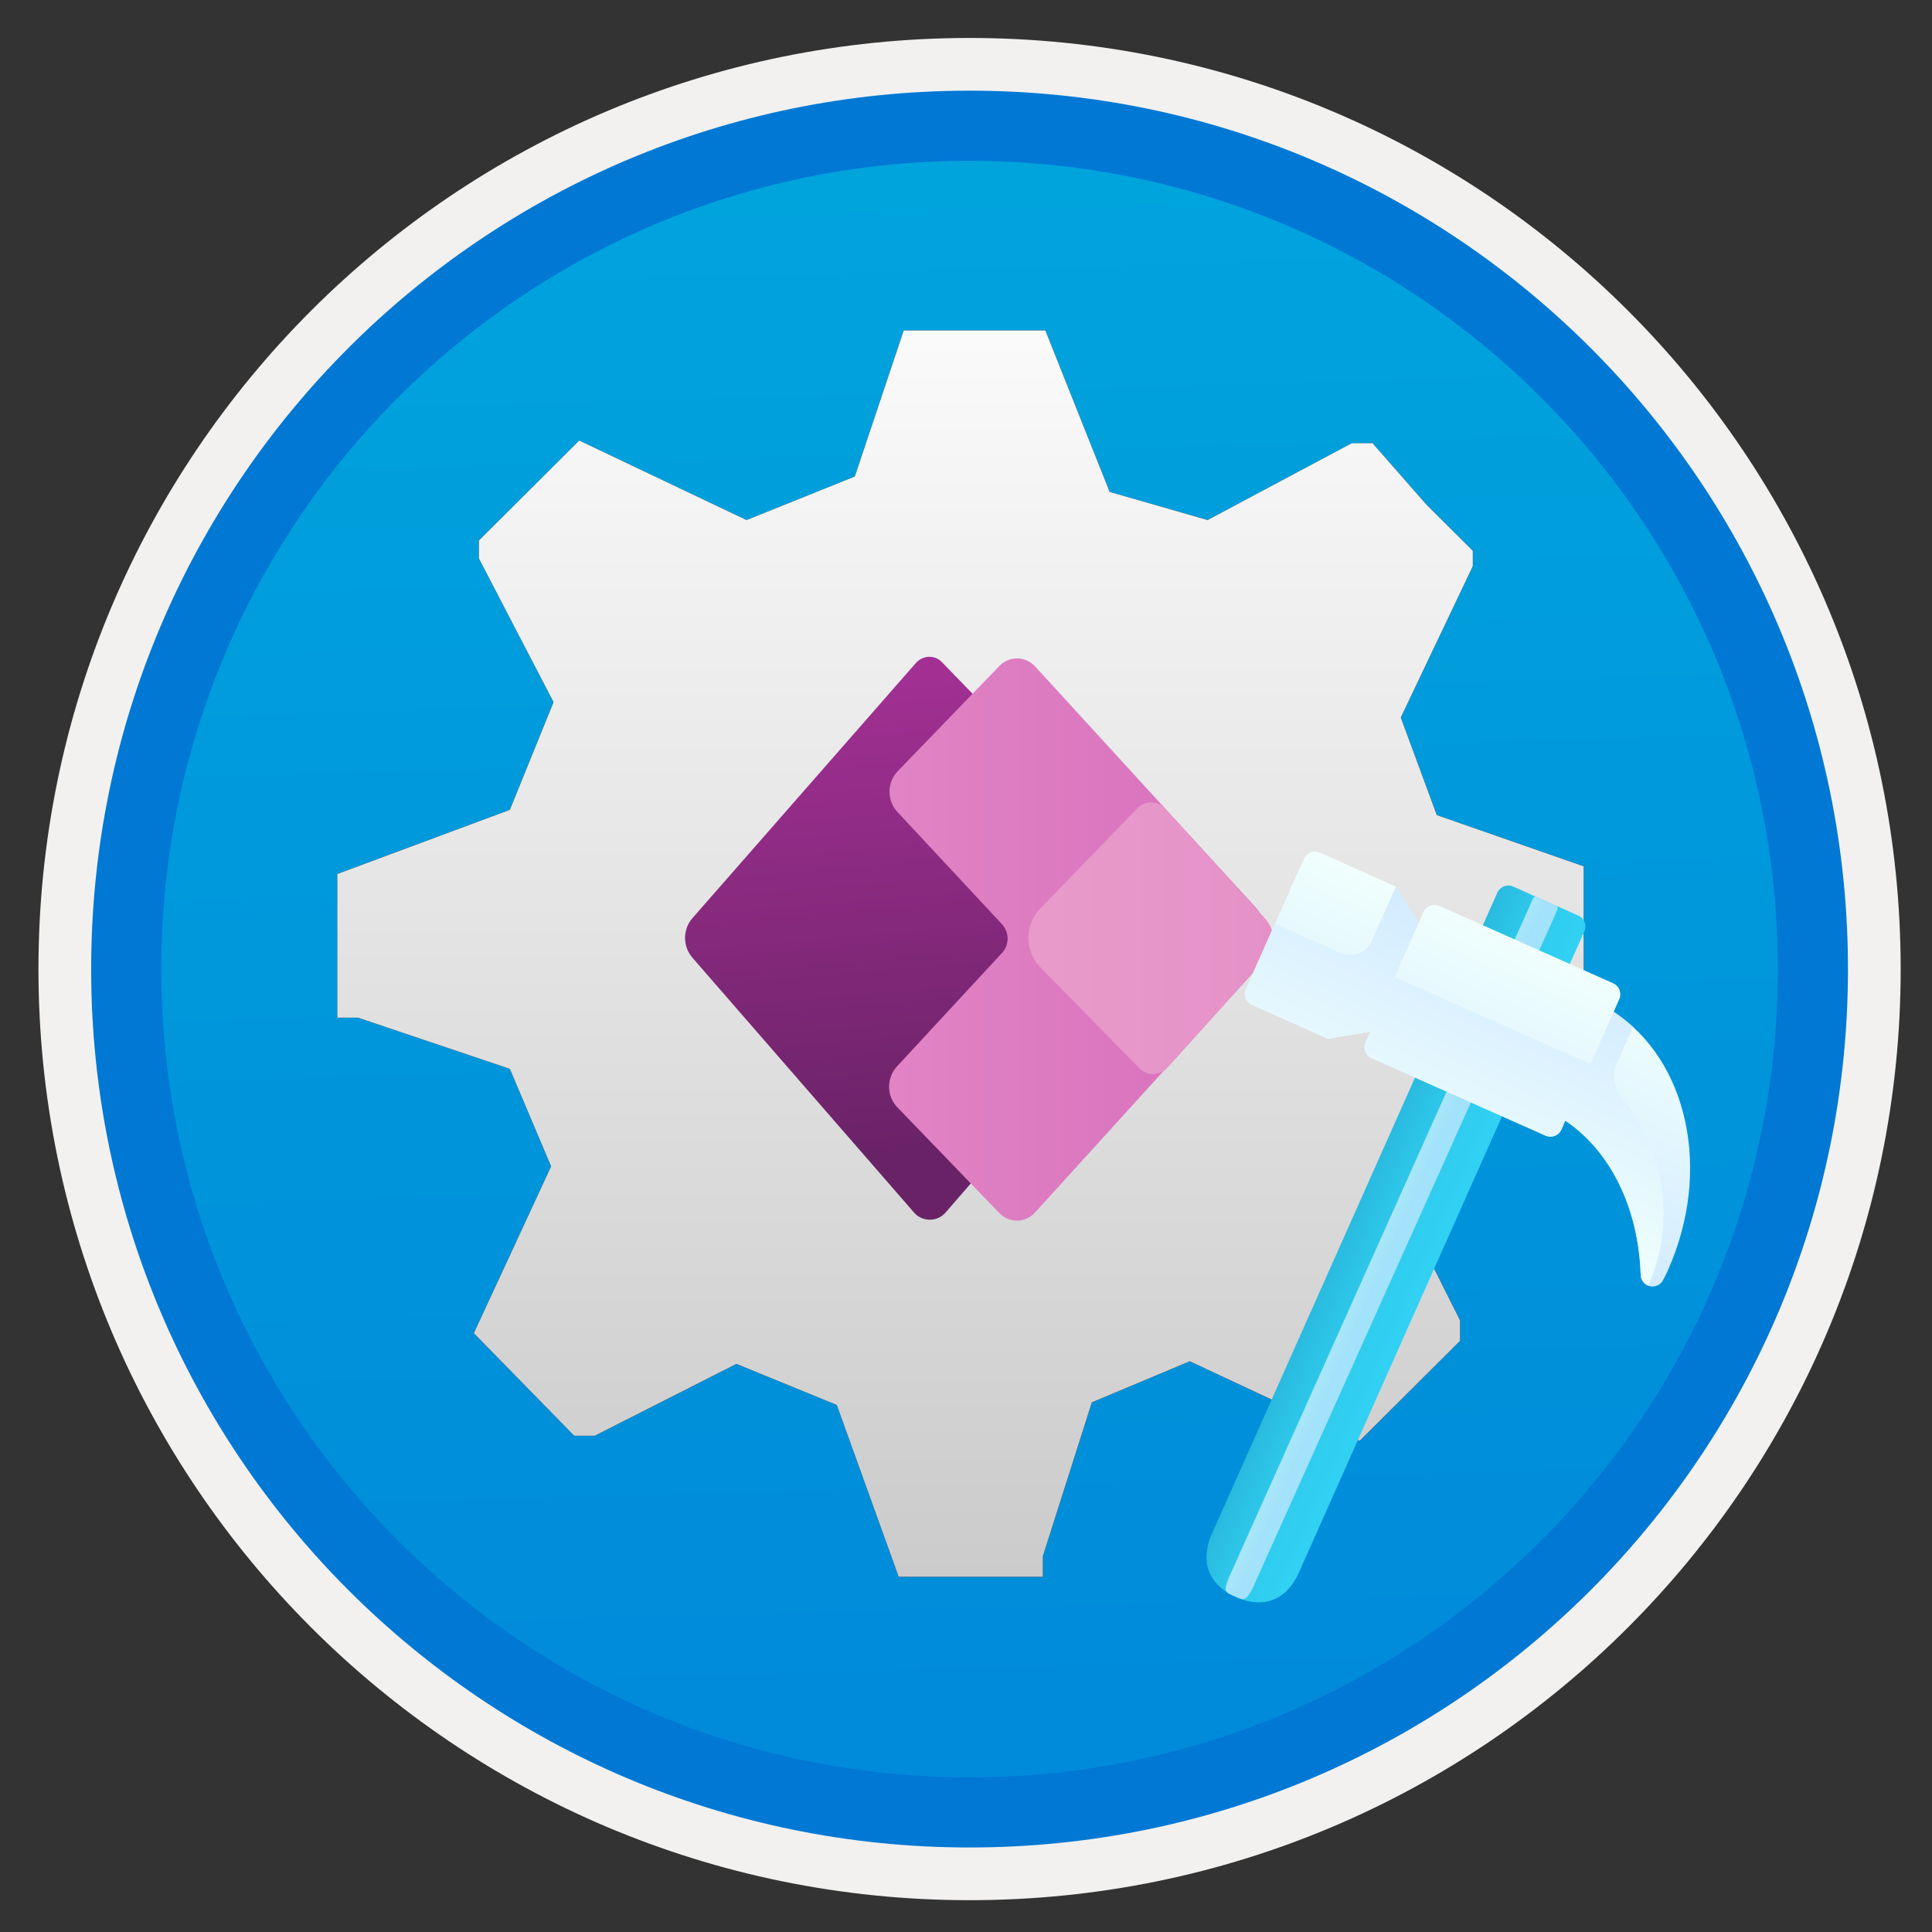 <svg width="103" height="103" viewBox="0 0 103 103" fill="none" xmlns="http://www.w3.org/2000/svg">
<rect x="0" y="0" width="103" height="103" fill="#333333" stroke="none"/>
<path d="M51.69 98.474C25.84 98.474 4.88 77.524 4.88 51.664C4.88 25.804 25.84 4.854 51.69 4.854C77.54 4.854 98.5 25.814 98.5 51.664C98.5 77.514 77.54 98.474 51.69 98.474Z" fill="url(#paint0_linear)"/>
<path fill-rule="evenodd" clip-rule="evenodd" d="M97.59 51.664C97.59 77.014 77.04 97.564 51.69 97.564C26.34 97.564 5.79 77.014 5.79 51.664C5.79 26.314 26.34 5.764 51.69 5.764C77.04 5.764 97.59 26.314 97.59 51.664ZM51.69 2.024C79.11 2.024 101.33 24.244 101.33 51.664C101.33 79.084 79.1 101.304 51.69 101.304C24.27 101.304 2.05 79.074 2.05 51.664C2.05 24.244 24.27 2.024 51.69 2.024Z" fill="#F2F1F0"/>
<path fill-rule="evenodd" clip-rule="evenodd" d="M94.78 51.664C94.78 75.464 75.49 94.754 51.69 94.754C27.89 94.754 8.6 75.464 8.6 51.664C8.6 27.864 27.89 8.574 51.69 8.574C75.49 8.574 94.78 27.864 94.78 51.664ZM51.69 4.834C77.55 4.834 98.52 25.804 98.52 51.664C98.52 77.524 77.55 98.494 51.69 98.494C25.83 98.494 4.86 77.524 4.86 51.664C4.86 25.804 25.82 4.834 51.69 4.834Z" fill="#0078D4"/>
<path d="M84.43 53.844V46.184L76.6 43.454L74.68 38.254L78.52 30.184V29.364L76.05 26.904L73.17 23.624H72.07L64.38 27.724L59.16 26.224L55.73 17.614H48.18L45.57 25.404L39.8 27.724L30.88 23.484L25.53 28.814V29.774L29.51 37.434L27.18 43.174L17.98 46.594V54.254H19.08L27.18 56.984L29.38 62.184L25.26 71.074L30.61 76.544H31.71L39.26 72.714L44.61 74.904L47.91 84.064H55.6V82.964L58.21 74.764L63.43 72.574L72.49 76.814L77.84 71.484V70.394L74 62.734L75.51 57.404L84.43 53.844ZM51.75 60.324C46.03 59.714 41.71 55.114 41.71 49.644C41.71 44.174 46.03 39.574 51.75 38.964C54.74 38.924 57.62 40.034 59.74 42.024C61.86 44.014 63.06 46.734 63.06 49.574C63.1 52.434 61.92 55.194 59.79 57.214C57.67 59.244 54.77 60.364 51.75 60.324Z" fill="black"/>
<path d="M84.43 53.844V46.184L76.6 43.454L74.68 38.254L78.52 30.184V29.364L76.05 26.904L73.17 23.624H72.07L64.38 27.724L59.16 26.224L55.73 17.614H48.18L45.57 25.404L39.8 27.724L30.88 23.484L25.53 28.814V29.774L29.51 37.434L27.18 43.174L17.98 46.594V54.254H19.08L27.18 56.984L29.38 62.184L25.26 71.074L30.61 76.544H31.71L39.26 72.714L44.61 74.904L47.91 84.064H55.6V82.964L58.21 74.764L63.43 72.574L72.49 76.814L77.84 71.484V70.394L74 62.734L75.51 57.404L84.43 53.844Z" fill="url(#paint1_linear)"/>
<path d="M53.04 38.214L50.22 35.304C49.84 34.904 49.2 34.924 48.83 35.344L36.92 48.944C36.39 49.554 36.39 50.454 36.92 51.064L48.73 64.644C49.17 65.154 49.97 65.154 50.41 64.644L53.94 60.574L54.33 39.624L53.04 38.214Z" fill="url(#paint2_linear)"/>
<path d="M66.92 48.354L55.17 35.514C54.66 34.974 53.8 34.964 53.29 35.494L47.87 41.104C47.28 41.714 47.27 42.674 47.85 43.294L53.41 49.264C53.82 49.704 53.82 50.384 53.41 50.814L47.82 56.854C47.25 57.474 47.26 58.434 47.84 59.034L53.28 64.674C53.8 65.214 54.66 65.204 55.17 64.654L66.92 51.714C67.79 50.764 67.79 49.304 66.92 48.354Z" fill="url(#paint3_linear)"/>
<path d="M67.48 51.114L62.24 56.924C61.84 57.364 61.16 57.374 60.74 56.954L55.47 51.574C54.62 50.704 54.61 49.314 55.46 48.434L60.63 43.094C61.04 42.664 61.73 42.674 62.13 43.114L67.48 49.014C68.01 49.604 68.01 50.514 67.48 51.114Z" fill="url(#paint4_linear)"/>
<path d="M84.15 48.814L80.67 47.264C80.35 47.124 79.98 47.264 79.83 47.584L64.6 81.794C63.96 83.244 64.43 84.494 65.89 85.144C67.34 85.794 68.6 85.304 69.24 83.854L84.47 49.644C84.61 49.324 84.47 48.954 84.15 48.814Z" fill="url(#paint5_linear)"/>
<path opacity="0.71" d="M81.89 47.804C81.76 47.744 81.7 47.964 81.56 48.284L65.58 83.964C65.14 84.914 65.39 84.914 65.8 85.094C66.21 85.274 66.41 85.504 66.85 84.524L82.87 48.864C83.01 48.544 83.12 48.364 82.96 48.284L81.89 47.804Z" fill="url(#paint6_linear)" fill-opacity="0.99"/>
<path d="M86.03 53.944L86.33 53.264C86.47 52.944 86.33 52.574 86.01 52.424L76.73 48.294C76.41 48.154 76.03 48.294 75.89 48.614L75.63 49.194L74.41 47.264L70.36 45.454C70.04 45.314 69.67 45.454 69.52 45.774L66.42 52.734C66.28 53.054 66.42 53.434 66.74 53.574L70.8 55.384L73.06 54.994L72.8 55.574C72.66 55.894 72.8 56.274 73.12 56.414L82.4 60.544C82.72 60.684 83.1 60.544 83.24 60.224L83.45 59.744C85.85 61.354 87.36 64.394 87.47 67.974C87.48 68.264 87.69 68.514 87.97 68.574C88.25 68.634 88.54 68.494 88.67 68.234L88.75 68.074C88.81 67.964 88.87 67.844 88.92 67.724C91.3 62.384 89.97 56.524 86.03 53.944Z" fill="url(#paint7_linear)"/>
<path d="M86.22 56.644L87.06 54.754C86.74 54.454 86.39 54.184 86.03 53.944L84.79 56.734L74.35 52.094L75.64 49.194L74.42 47.264L73.13 50.164C72.84 50.804 72.1 51.094 71.46 50.804L67.97 49.254L66.42 52.734C66.28 53.054 66.42 53.434 66.74 53.574L70.8 55.384L73.06 54.994L72.8 55.574C72.66 55.894 72.8 56.274 73.12 56.414L82.4 60.544C82.72 60.684 83.09 60.544 83.24 60.224L83.45 59.744C85.85 61.354 87.36 64.394 87.47 67.974C87.48 68.214 87.63 68.434 87.85 68.534L87.87 68.544C89.34 65.244 88.81 61.404 86.52 58.624C86.06 58.054 85.92 57.304 86.22 56.644Z" fill="url(#paint8_linear)"/>
<defs>
<linearGradient id="paint0_linear" x1="49.92" y1="-13.129" x2="53.903" y2="132.639" gradientUnits="userSpaceOnUse">
<stop stop-color="#00ABDE"/>
<stop offset="1" stop-color="#007ED8"/>
</linearGradient>
<linearGradient id="paint1_linear" x1="51.204" y1="11.001" x2="51.204" y2="84.067" gradientUnits="userSpaceOnUse">
<stop stop-color="white"/>
<stop offset="1" stop-color="#CBCBCB"/>
</linearGradient>
<linearGradient id="paint2_linear" x1="44.678" y1="36.13" x2="46.864" y2="61.814" gradientUnits="userSpaceOnUse">
<stop stop-color="#A23093"/>
<stop offset="1" stop-color="#692266"/>
</linearGradient>
<linearGradient id="paint3_linear" x1="47.398" y1="50.085" x2="67.572" y2="50.085" gradientUnits="userSpaceOnUse">
<stop stop-color="#E184C4"/>
<stop offset="1" stop-color="#D76EBC"/>
</linearGradient>
<linearGradient id="paint4_linear" x1="54.824" y1="50.021" x2="67.88" y2="50.021" gradientUnits="userSpaceOnUse">
<stop stop-color="#E89BCA"/>
<stop offset="1" stop-color="#E591C8"/>
</linearGradient>
<linearGradient id="paint5_linear" x1="83.097" y1="70.541" x2="68.308" y2="63.956" gradientUnits="userSpaceOnUse">
<stop stop-color="#32D4F5"/>
<stop offset="0.47" stop-color="#31D1F3"/>
<stop offset="0.63" stop-color="#2EC9EB"/>
<stop offset="0.77" stop-color="#29BADE"/>
<stop offset="0.89" stop-color="#22A5CB"/>
<stop offset="1" stop-color="#198AB3"/>
</linearGradient>
<linearGradient id="paint6_linear" x1="74.185" y1="66.631" x2="72.302" y2="65.793" gradientUnits="userSpaceOnUse">
<stop stop-color="#D2EBFF"/>
<stop offset="1" stop-color="#F0FFFD"/>
</linearGradient>
<linearGradient id="paint7_linear" x1="76.301" y1="63.423" x2="81.98" y2="50.667" gradientUnits="userSpaceOnUse">
<stop stop-color="#D2EBFF"/>
<stop offset="1" stop-color="#F0FFFD"/>
</linearGradient>
<linearGradient id="paint8_linear" x1="75.998" y1="63.179" x2="81.677" y2="50.424" gradientUnits="userSpaceOnUse">
<stop stop-color="#F0FFFD"/>
<stop offset="1" stop-color="#D2EBFF"/>
</linearGradient>
</defs>
</svg>
